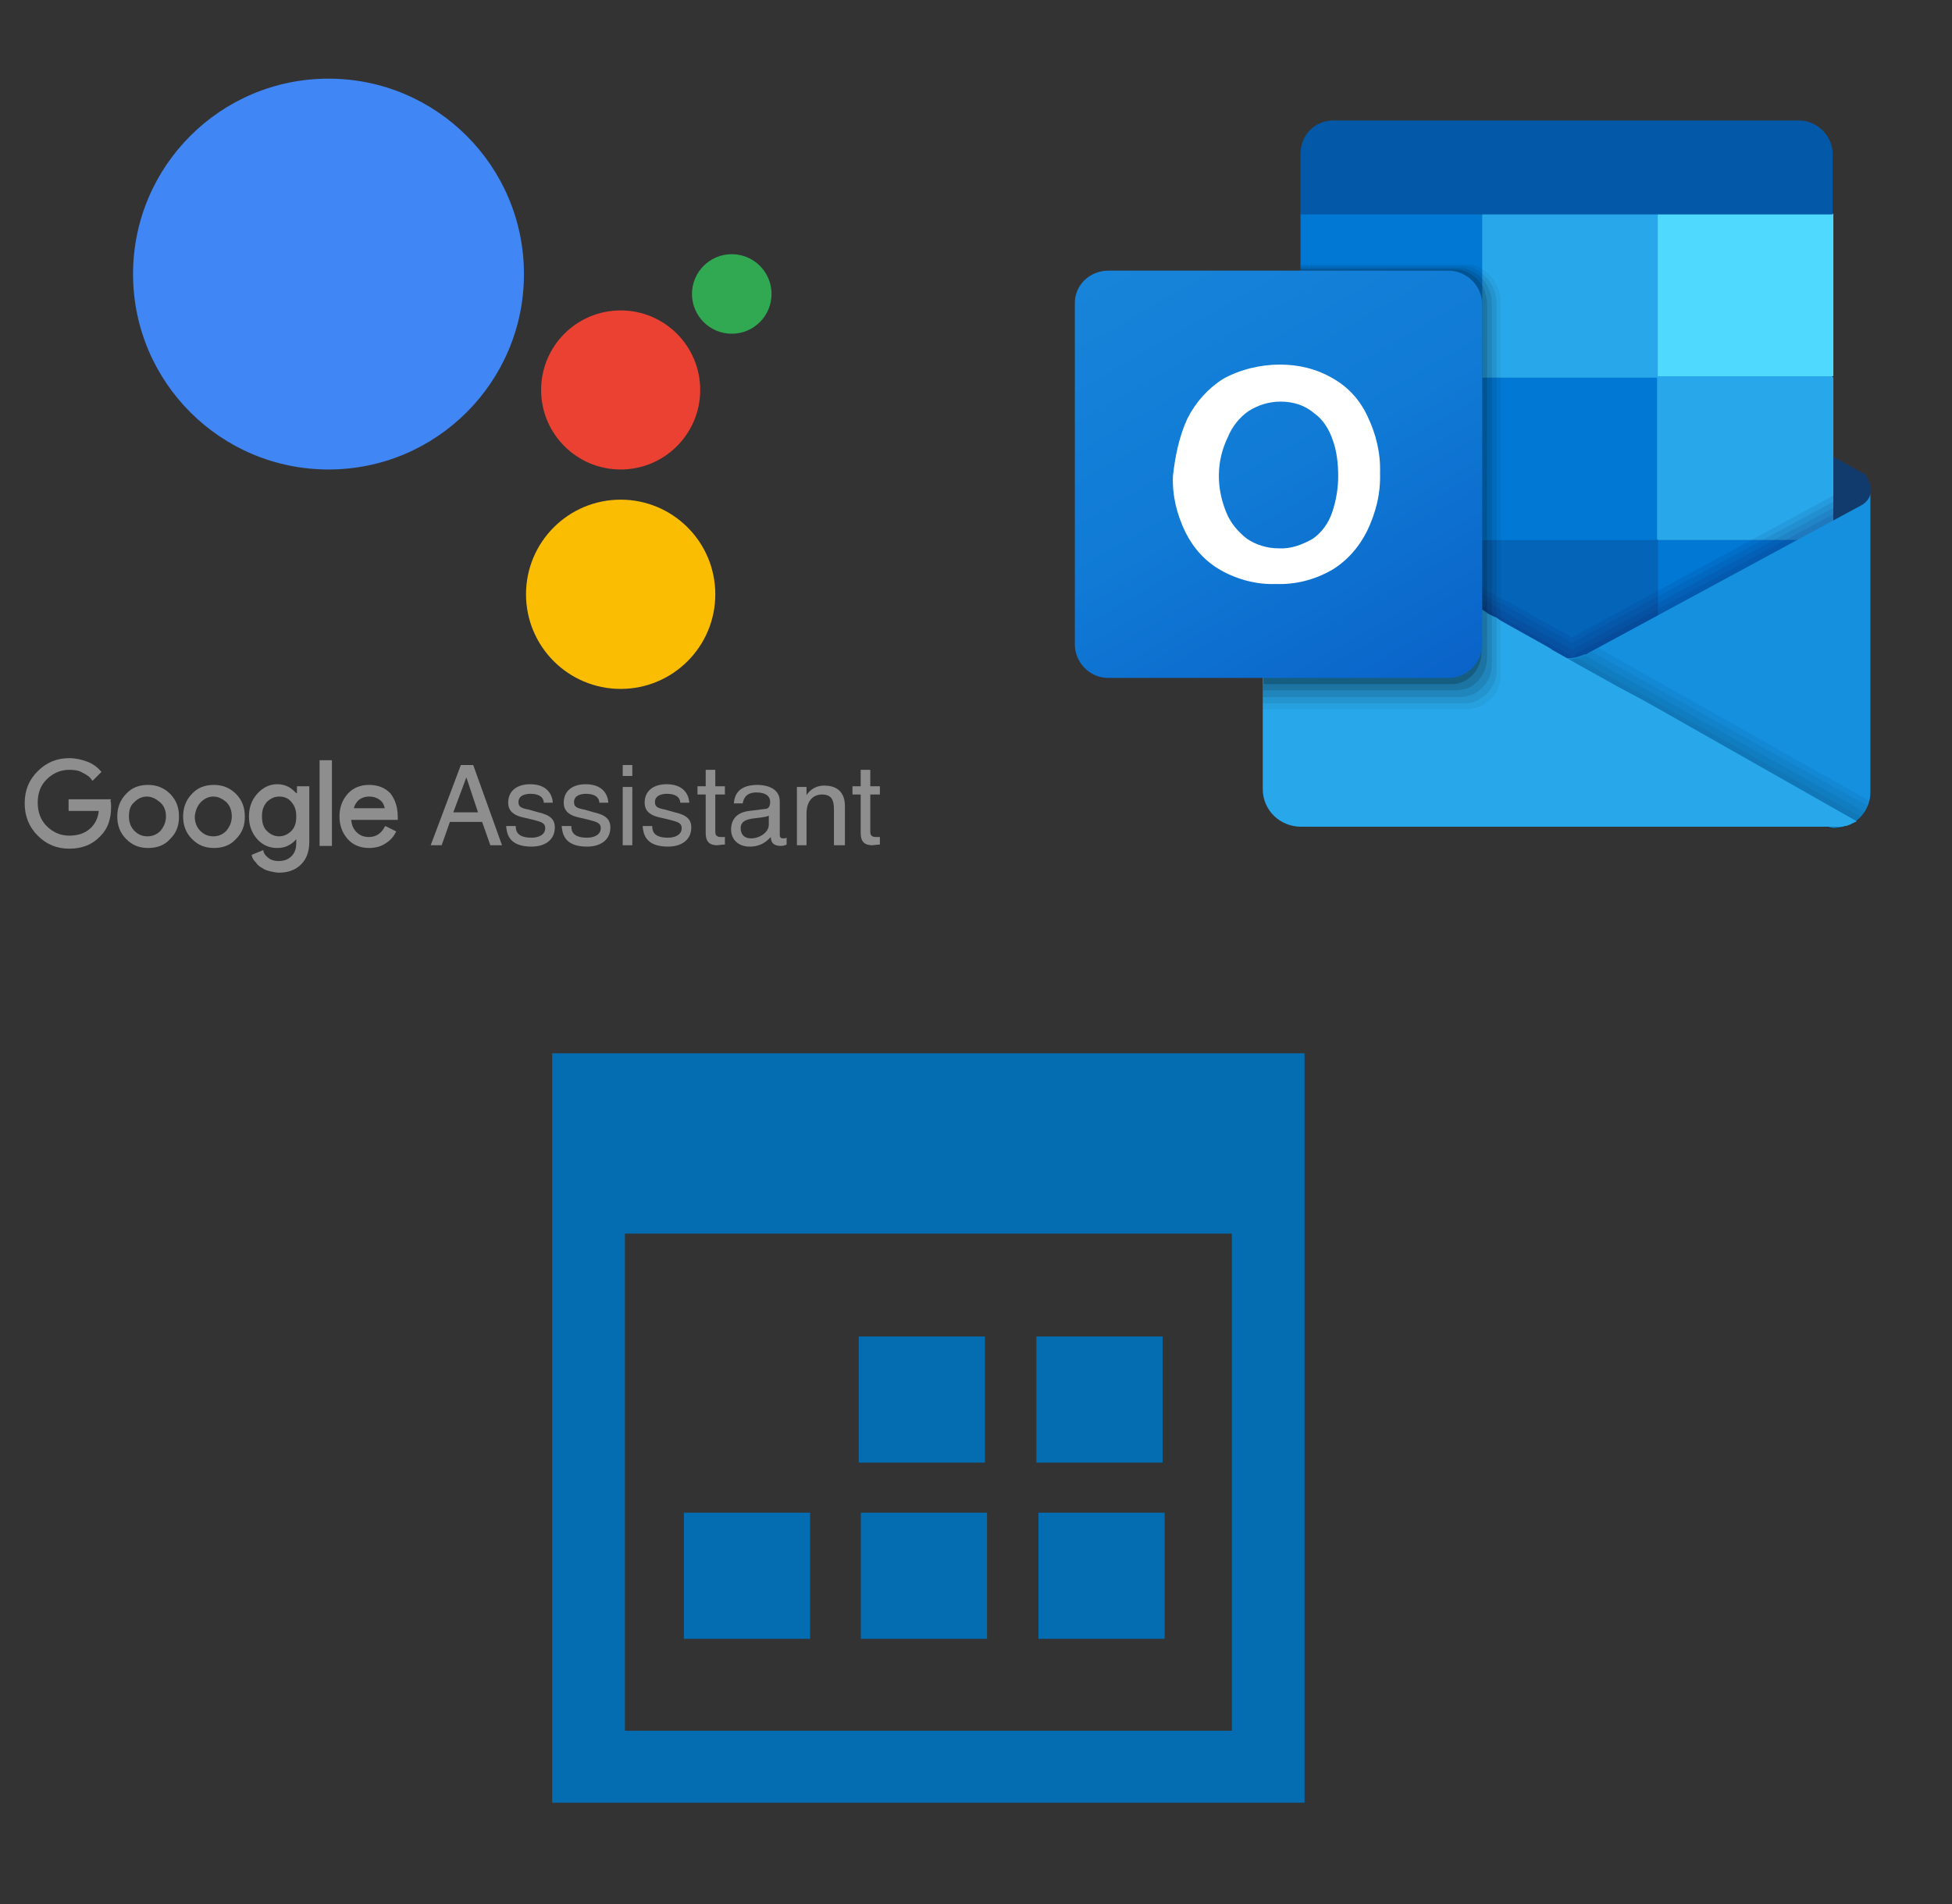 ﻿<?xml version="1.0" encoding="utf-8"?>
<!DOCTYPE svg PUBLIC "-//W3C//DTD SVG 1.1//EN" "http://www.w3.org/Graphics/SVG/1.1/DTD/svg11.dtd">
<svg width="1025" height="1000" xmlns="http://www.w3.org/2000/svg" xmlns:xlink="http://www.w3.org/1999/xlink" xmlns:xml="http://www.w3.org/XML/1998/namespace" version="1.1">
  <rect width="100%" height="100%" fill="#333333" stroke="none"/>
  <svg x="0" y="0" width="475" height="500" viewBox="0, 0, 131.9, 125.7" xml:space="preserve" id="Layer_1" enable-background="new 0 0 131.9 125.7" xmlns="http://www.w3.org/2000/svg" xmlns:xlink="http://www.w3.org/1999/xlink" xmlns:xml="http://www.w3.org/XML/1998/namespace" version="1.1">
    <style type="text/css">
	.st0{fill:#8E8E8E;}
	.st1{fill:#4086F4;}
	.st2{fill:#EB4132;}
	.st3{fill:#30A952;}
	.st4{fill:#FBBD01;}
</style>
    <g>
      <g>
        <path d="M16.2 110 L10 110 L10 111.7 L14.4 111.7 C14.3 112.8 13.8 113.7 13.1 114.3 C12.3 115 11.3 115.3 10.1 115.3 C8.8 115.3 7.7 114.8 6.8 113.9 C5.9 113 5.5 111.8 5.5 110.5 C5.5 109.1 5.9 108 6.8 107.1 C7.7 106.2 8.8 105.7 10.1 105.7 C10.9 105.7 11.5 105.8 12 106.1 C12.6 106.4 13.1 106.7 13.4 107.2 L13.5 107.3 L14.8 106 L14.7 105.9 C14.2 105.3 13.5 104.8 12.7 104.5 C11.9 104.2 11 104 10.1 104 C8.3 104 6.8 104.6 5.5 105.9 C4.2 107.2 3.6 108.7 3.6 110.6 C3.6 112.4 4.2 114 5.5 115.3 C6.8 116.6 8.3 117.2 10.1 117.2 C12 117.2 13.5 116.6 14.7 115.3 C15.7 114.3 16.2 112.9 16.2 111.1 C16.2 110.8 16.2 110.5 16.1 110.2 L16.2 110 z" class="st0" style="fill:#8E8E8E;" />
        <path d="M21.6 107.9 C20.3 107.9 19.2 108.3 18.4 109.2 C17.6 110 17.1 111.1 17.1 112.5 C17.1 113.8 17.5 114.9 18.4 115.8 C19.3 116.7 20.3 117.1 21.6 117.1 C22.9 117.1 24 116.7 24.8 115.8 C25.7 114.9 26.1 113.9 26.1 112.5 C26.1 111.2 25.7 110.1 24.8 109.2 C23.9 108.3 22.8 107.9 21.6 107.9 z M24.2 112.5 C24.2 113.3 23.9 114 23.4 114.6 C22.9 115.1 22.3 115.4 21.5 115.4 C20.7 115.4 20.1 115.1 19.6 114.6 C19.1 114.1 18.8 113.4 18.8 112.5 C18.8 111.6 19 110.9 19.6 110.4 C20.1 109.9 20.7 109.6 21.4 109.6 C22.1 109.6 22.7 109.9 23.3 110.4 C23.9 110.9 24.2 111.6 24.2 112.5 z" class="st0" style="fill:#8E8E8E;" />
        <path d="M31.2 107.9 C29.9 107.9 28.8 108.3 28 109.2 C27.2 110 26.7 111.1 26.7 112.5 C26.7 113.8 27.1 114.9 28 115.8 C28.9 116.7 29.9 117.1 31.2 117.1 C32.5 117.1 33.6 116.7 34.4 115.8 C35.3 114.9 35.7 113.9 35.7 112.5 C35.7 111.2 35.3 110.1 34.4 109.2 C33.5 108.3 32.4 107.9 31.2 107.9 z M29.3 110.4 C29.8 109.9 30.4 109.6 31.1 109.6 C31.8 109.6 32.4 109.9 33 110.4 C33.5 110.9 33.8 111.6 33.8 112.5 C33.8 113.3 33.5 114 33 114.6 C32.5 115.1 31.9 115.4 31.1 115.4 C30.3 115.4 29.7 115.1 29.2 114.6 C28.7 114.1 28.4 113.4 28.4 112.5 C28.5 111.6 28.8 110.9 29.3 110.4 z" class="st0" style="fill:#8E8E8E;" />
        <path d="M43.2 109.1 C42.9 108.8 42.6 108.5 42.1 108.2 C41.5 107.9 41 107.8 40.4 107.8 C39.3 107.8 38.3 108.3 37.5 109.2 C36.7 110.1 36.3 111.2 36.3 112.5 C36.3 113.8 36.7 114.9 37.5 115.8 C38.3 116.7 39.3 117.1 40.4 117.1 C41 117.1 41.6 117 42.1 116.7 C42.5 116.5 42.9 116.2 43.2 115.8 L43.2 116.3 C43.2 117.2 43 117.8 42.5 118.3 C42 118.8 41.4 119 40.6 119 C40.1 119 39.6 118.9 39.2 118.6 C38.8 118.3 38.5 118 38.4 117.5 L38.4 117.4 L36.7 118.1 L36.7 118.2 C36.8 118.6 37 118.9 37.3 119.2 C37.5 119.5 37.8 119.8 38.2 120 C38.6 120.3 39 120.4 39.4 120.5 C39.8 120.6 40.3 120.7 40.7 120.7 C42 120.7 43.1 120.3 43.9 119.5 C44.7 118.7 45.1 117.6 45.1 116.2 L45.1 108.1 L43.3 108.1 L43.3 109.1 z M42.5 110.4 C43 111 43.2 111.6 43.2 112.5 C43.2 113.4 43 114.1 42.5 114.6 C42 115.1 41.4 115.4 40.7 115.4 C40 115.4 39.4 115.1 38.9 114.6 C38.4 114.1 38.2 113.4 38.2 112.5 C38.2 111.6 38.4 111 38.9 110.4 C39.4 109.9 40 109.6 40.7 109.6 C41.4 109.6 42 109.8 42.5 110.4 z" class="st0" style="fill:#8E8E8E;" />
        <rect x="46.6" y="104.3" width="1.8" height="12.5" class="st0" style="fill:#8E8E8E;" />
        <path d="M58 112.6 C58 111.1 57.6 110 56.9 109.1 C56.1 108.3 55.1 107.9 53.8 107.9 C52.6 107.9 51.5 108.3 50.7 109.2 C49.9 110.1 49.5 111.2 49.5 112.5 C49.5 113.8 49.9 114.9 50.7 115.8 C51.5 116.7 52.6 117.1 53.8 117.1 C54.7 117.1 55.5 116.9 56.1 116.5 C56.8 116.1 57.4 115.5 57.7 114.8 L57.8 114.7 L56.2 113.9 L56.1 114 C55.6 115 54.8 115.5 53.8 115.5 C53.1 115.5 52.5 115.3 52 114.8 C51.5 114.3 51.3 113.8 51.2 113 L58 113 L58 112.6 z M52.3 110.1 C52.7 109.8 53.2 109.6 53.8 109.6 C54.5 109.6 55 109.8 55.4 110.1 C55.8 110.4 56 110.8 56.1 111.3 L51.6 111.3 C51.7 110.8 52 110.4 52.3 110.1 z" class="st0" style="fill:#8E8E8E;" />
      </g>
      <g>
        <circle cx="47.9" cy="33.4" r="28.5" class="st1" style="fill:#4086F4;" />
        <circle cx="90.5" cy="50.3" r="11.6" class="st2" style="fill:#EB4132;" />
        <circle cx="106.7" cy="36.3" r="5.8" class="st3" style="fill:#30A952;" />
        <circle cx="90.5" cy="80.1" r="13.8" class="st4" style="fill:#FBBD01;" />
      </g>
      <g>
        <path d="M65.6 113.3 L64.4 116.7 L62.8 116.7 L67.2 105 L69 105 L73.2 116.7 L71.5 116.7 L70.3 113.3 L65.6 113.3 z M69.7 111.9 L68 106.8 L68 106.8 L66.1 111.9 L69.7 111.9 z" class="st0" style="fill:#8E8E8E;" />
        <path d="M79.3 110.6 C79.3 110.1 79.1 109.2 77.3 109.2 C76.9 109.2 75.6 109.3 75.6 110.4 C75.6 111.1 76 111.3 77.1 111.5 L78.5 111.9 C80.3 112.3 80.9 113 80.9 114.1 C80.9 115.9 79.5 116.9 77.5 116.9 C74.1 116.9 73.9 114.9 73.8 113.9 L75.2 113.9 C75.2 114.6 75.4 115.6 77.5 115.6 C78.5 115.6 79.5 115.2 79.5 114.2 C79.5 113.5 79 113.3 77.8 113 L76.1 112.6 C74.9 112.3 74.1 111.7 74.1 110.5 C74.1 108.6 75.6 107.8 77.3 107.8 C80.3 107.8 80.6 110 80.6 110.5 L79.3 110.5 z" class="st0" style="fill:#8E8E8E;" />
        <path d="M87.4 110.6 C87.4 110.1 87.2 109.2 85.4 109.2 C85 109.2 83.7 109.3 83.7 110.4 C83.7 111.1 84.1 111.3 85.2 111.5 L86.6 111.9 C88.4 112.3 89 113 89 114.1 C89 115.9 87.6 116.9 85.6 116.9 C82.2 116.9 82 114.9 81.9 113.9 L83.3 113.9 C83.3 114.6 83.5 115.6 85.6 115.6 C86.6 115.6 87.6 115.2 87.6 114.2 C87.6 113.5 87.1 113.3 85.9 113 L84.2 112.6 C83 112.3 82.2 111.7 82.2 110.5 C82.2 108.6 83.7 107.8 85.4 107.8 C88.4 107.8 88.7 110 88.7 110.5 L87.4 110.5 z" class="st0" style="fill:#8E8E8E;" />
        <path d="M90.8 106.6 L90.8 105 L92.2 105 L92.2 106.6 L90.8 106.6 z M92.2 116.7 L90.8 116.7 L90.8 108.2 L92.2 108.2 L92.2 116.7 z" class="st0" style="fill:#8E8E8E;" />
        <path d="M99.2 110.6 C99.2 110.1 99 109.2 97.2 109.2 C96.8 109.2 95.5 109.3 95.5 110.4 C95.5 111.1 95.9 111.3 97 111.5 L98.4 111.9 C100.2 112.3 100.8 113 100.8 114.1 C100.8 115.9 99.4 116.9 97.4 116.9 C94 116.9 93.8 114.9 93.7 113.9 L95.1 113.9 C95.1 114.6 95.3 115.6 97.4 115.6 C98.4 115.6 99.4 115.2 99.4 114.2 C99.4 113.5 98.9 113.3 97.7 113 L96 112.6 C94.8 112.3 94 111.7 94 110.5 C94 108.6 95.5 107.8 97.2 107.8 C100.2 107.8 100.5 110 100.5 110.5 L99.2 110.5 z" class="st0" style="fill:#8E8E8E;" />
        <path d="M104.3 109.3 L104.3 114.8 C104.3 115.5 104.9 115.5 105.2 115.5 L105.7 115.5 L105.7 116.6 C105.2 116.6 104.8 116.7 104.6 116.7 C103.2 116.7 102.9 115.9 102.9 114.9 L102.9 109.3 L101.7 109.3 L101.7 108.1 L102.9 108.1 L102.9 105.7 L104.3 105.7 L104.3 108.1 L105.7 108.1 L105.7 109.3 L104.3 109.3 z" class="st0" style="fill:#8E8E8E;" />
        <path d="M107 110.7 C107.1 108.7 108.4 107.9 110.5 107.9 C111.2 107.9 113.7 108.1 113.7 110.3 L113.7 115.2 C113.7 115.6 113.9 115.7 114.2 115.7 C114.3 115.7 114.5 115.7 114.7 115.6 L114.7 116.6 C114.5 116.7 114.2 116.8 113.9 116.8 C112.6 116.8 112.4 116.1 112.4 115.5 C111.8 116.1 111 116.9 109.3 116.9 C107.7 116.9 106.6 115.9 106.6 114.4 C106.6 113.7 106.8 112 109.2 111.7 L111.6 111.4 C111.9 111.4 112.3 111.2 112.3 110.4 C112.3 109.5 111.6 109 110.3 109 C108.7 109 108.4 110 108.3 110.6 L107 110.6 z M112.2 112.3 C112 112.5 111.6 112.6 109.8 112.8 C109.1 112.9 108 113.1 108 114.2 C108 115.1 108.5 115.7 109.5 115.7 C110.8 115.7 112.1 114.8 112.1 113.7 L112.1 112.3 z" class="st0" style="fill:#8E8E8E;" />
        <path d="M123 116.7 L121.6 116.7 L121.6 111.5 C121.6 110 121.2 109.3 119.8 109.3 C119 109.3 117.6 109.8 117.6 112.1 L117.6 116.7 L116.2 116.7 L116.2 108.2 L117.6 108.2 L117.6 109.4 L117.6 109.4 C117.9 108.9 118.7 108 120.2 108 C121.5 108 123.2 108.5 123.2 111 L123.2 116.7 z" class="st0" style="fill:#8E8E8E;" />
        <path d="M126.9 109.3 L126.9 114.8 C126.9 115.5 127.5 115.5 127.8 115.5 L128.3 115.5 L128.3 116.6 C127.8 116.6 127.4 116.7 127.2 116.7 C125.8 116.7 125.5 115.9 125.5 114.9 L125.5 109.3 L124.3 109.3 L124.3 108.1 L125.5 108.1 L125.5 105.7 L126.9 105.7 L126.9 108.1 L128.3 108.1 L128.3 109.3 L126.9 109.3 z" class="st0" style="fill:#8E8E8E;" />
      </g>
    </g>
  </svg>
  <svg x="550" y="0" width="475" height="500" viewBox="0, 0, 131.9, 125.7" xml:space="preserve" id="Layer_1#1" enable-background="new 0 0 131.9 125.7" xmlns="http://www.w3.org/2000/svg" xmlns:xlink="http://www.w3.org/1999/xlink" xmlns:xml="http://www.w3.org/XML/1998/namespace" version="1.1">
    <style type="text/css">
	.st0{fill:#123B6D;}
	.st1{fill:#28A8EA;}
	.st2{fill:#0364B8;}
	.st3{fill:#14447D;}
	.st4{fill:#0078D4;}
	.st5{fill:#50D9FF;}
	.st6{fill:#0358A7;}
	.st7{opacity:0.1;fill:#0A2767;enable-background:new    ;}
	.st8{fill:#1490DF;}
	.st9{opacity:5.000000e-02;enable-background:new    ;}
	.st10{opacity:7.500000e-02;enable-background:new    ;}
	.st11{opacity:0.1;enable-background:new    ;}
	.st12{opacity:0.125;enable-background:new    ;}
	.st13{opacity:0.2;enable-background:new    ;}
	.st14{fill:url(#outlook_1_);}
	.st15{fill:#FFFFFF;}
	.st16{fill:none;}
</style>
    <g>
      <g>
        <path d="M120.1 65 C120.1 65.1 120.1 65.4 120 65.5 C120 65.6 120 65.6 120 65.7 L120 65.7 C120 65.8 120 65.8 119.9 65.9 C119.9 66 119.8 66.1 119.8 66.1 C119.6 66.5 119.2 66.8 118.9 67 L114.6 69.4 L114.2 69.6 L109.7 72.1 L108.6 72.7 L88.9 84 L88.5 84.2 L81 88.5 L80.1 89 L79.2 89.5 L78.8 89.7 C78.7 89.8 78.4 89.8 78.3 89.9 L78.3 89.9 C77.9 90.1 77.6 90.3 77.2 90.3 L77.2 90.3 C76.7 90.4 76.3 90.4 75.8 90.4 C75 90.4 74.1 90.2 73.3 89.8 C73.2 89.7 73.1 89.7 72.9 89.6 C72.9 89.6 72.8 89.6 72.8 89.5 L67 86.1 L66.2 85.6 L65.6 85.2 L65.5 85.1 L65 84.9 L64.9 84.9 L64.7 84.8 L64.6 84.7 L64.5 84.6 L64.4 85 L64.2 84.9 L64.1 84.8 L64.1 84.8 L63.9 84.7 L63.7 84.6 L63.6 84.6 L63 84.2 L46.4 74.8 L43 72.8 L41.9 72.2 L37.4 69.7 L36.9 69.5 L32.7 67.1 C32.3 66.9 32 66.5 31.8 66.2 C31.8 66.1 31.7 66 31.7 66 L31.4 65 C31.4 64.2 31.9 63.3 32.6 62.9 L32.6 62.9 L32.6 62.9 L36.8 60.5 L37.3 60.3 L56.9 49.3 L58.2 48.6 L63.1 45.9 L63.5 45.7 L63.6 45.7 L63.8 45.6 L64 45.5 L64 45.5 L64.1 45.4 L64.3 45.3 L64.5 45.2 L64.6 45.1 L64.7 45 L64.9 44.9 L65 44.9 L65.5 44.7 L65.6 44.6 L66.2 44.2 L67 43.7 L73 40 C73.2 39.9 73.4 39.8 73.5 39.8 C75 39.1 76.8 39.1 78.5 39.8 C78.7 39.9 78.9 40 79 40 L88.9 45.6 L95 49 L114.5 60 L114.9 60.2 L119.2 62.6 C119.2 62.6 119.2 62.6 119.3 62.6 L119.3 62.6 C119.6 63.3 120.1 64 120.1 65 z" class="st0" style="fill:#123B6D;" />
        <polygon points="89,24.6 63.3,24.6 63.3,48.5 89,72.2 114.6,72.2 114.6,48.5" class="st1" style="fill:#28A8EA;" />
        <path d="M89 72.2 L89 96 L63.3 96 L62.8 95.6 L62.7 95.6 L62.7 95.6 L62.7 95.5 L62.6 95.4 L62.2 95.2 L62.2 95.2 L61.8 94.8 L61.8 94.8 L61.7 94.7 L61.7 94.7 L61.7 94.7 L61.1 94.2 L61.1 94.2 L61 94.1 L61 94 L61 94 L60.9 93.9 L60.7 93.7 L60 93.1 L37.7 75 L36.9 74.3 L36.9 48.5 L63.4 48.5 L64 49 L64.1 49.1 L64.5 49.5 L64.7 49.7 L64.9 49.9 L65.4 50.3 L65.5 50.4 L66.1 50.9 L89 72.2 z" class="st2" style="fill:#0364B8;" />
        <rect x="37.7" y="72.2" width="25.6" height="23.7" class="st3" style="fill:#14447D;" />
        <rect x="89" y="72.2" width="25.6" height="23.7" class="st4" style="fill:#0078D4;" />
        <rect x="89" y="24.6" width="25.6" height="23.7" class="st5" style="fill:#50D9FF;" />
        <rect x="36.9" y="24.6" width="26.5" height="23.7" class="st4" style="fill:#0078D4;" />
        <rect x="63.3" y="48.5" width="25.6" height="23.7" class="st4" style="fill:#0078D4;" />
        <path d="M41.7 11 L109.6 11 C112.3 11 114.5 13.3 114.5 15.9 L114.5 15.9 L114.5 24.7 L114.5 24.7 L36.9 24.7 L36.9 24.7 L36.9 15.9 C36.9 13.1 39 11 41.7 11 L41.7 11 z" class="st6" style="fill:#0358A7;" />
        <path d="M114.6 65.7 L77 86.1 L76.9 86.2 C76.9 86.2 76.8 86.3 76.7 86.3 C76.6 86.3 76.6 86.4 76.5 86.4 L75.3 85.7 L75.2 85.6 C75.1 85.6 75.1 85.5 75 85.5 L74.9 85.5 L67.4 81.3 L66.7 81 L66.2 80.8 L65.1 80.1 L36.9 64.3 L36.9 93.9 L114.7 93.9 L114.7 65.7 z" enable-background="new" opacity="0.1" class="st7" style="fill:#0A2767;" />
        <path d="M114.6 66.6 L77 86.9 L76.9 87 C76.9 87 76.8 87.1 76.7 87.1 C76.6 87.1 76.6 87.2 76.5 87.2 L75.3 86.5 L75.2 86.4 C75.1 86.4 75.1 86.3 75 86.3 L74.9 86.3 L67.4 82.1 L66.8 81.7 L66.3 81.5 L65.1 81 L36.9 65.2 L36.9 94.8 L114.7 94.8 L114.7 66.6 z" enable-background="new" opacity="0.1" class="st7" style="fill:#0A2767;" />
        <path d="M114.6 67.5 L77 87.9 L76.9 88 C76.9 88 76.8 88.1 76.7 88.1 C76.6 88.1 76.6 88.2 76.5 88.2 L75.3 87.5 L75.2 87.4 C75.1 87.4 75.1 87.3 75 87.3 L74.9 87.3 L67.4 83.1 L66.8 82.7 L66.3 82.5 L65.2 81.8 L36.9 66.2 L36.9 95.6 L114.7 95.6 L114.7 67.5 z" enable-background="new" opacity="0.1" class="st7" style="fill:#0A2767;" />
        <path d="M114.6 68.4 L77 88.8 L76.9 89 C76.9 89 76.8 89.1 76.7 89.1 C76.6 89.1 76.6 89.2 76.5 89.2 L75.3 88.5 L75.2 88.4 C75.1 88.4 75.1 88.3 75 88.3 L74.9 88.3 L67.4 84.1 L66.8 83.7 L66.3 83.5 L65.2 82.8 L36.9 67 L36.9 96.6 L114.7 96.6 L114.7 68.4 z" enable-background="new" opacity="0.1" class="st7" style="fill:#0A2767;" />
        <path d="M118.9 67 L118.9 67 L118.9 67 L118.9 67 L78.8 88.7 C78.7 88.8 78.4 88.9 78.2 88.9 L78.2 88.9 C76.7 89.6 74.9 89.6 73.2 88.9 L73.2 88.9 C73 88.8 72.8 88.7 72.6 88.7 L74.6 102.2 L114.5 114.2 C115.7 114.2 116.8 113.8 117.7 113.3 C119.1 112.4 120 110.7 120 109 L120 65 C120.1 65.8 119.6 66.5 118.9 67 z" class="st8" style="fill:#1490DF;" />
        <path d="M80.3 87.9 L78.8 88.7 C78.7 88.8 78.4 88.9 78.2 88.9 L78.2 88.9 C76.7 89.6 74.9 89.6 73.2 88.9 L73.2 88.9 C73 88.8 72.8 88.7 72.6 88.7 L74.6 102.2 L114.5 114.2 C115.7 114.2 116.8 113.8 117.7 113.3 C118.8 112.6 119.5 111.5 119.8 110.2 L80.3 87.9 z" enable-background="new" opacity="0.05" class="st9" />
        <path d="M119.7 111 L79.4 88.5 L78.8 88.7 C78.7 88.8 78.4 88.9 78.2 88.9 L78.2 88.9 C76.7 89.6 74.9 89.6 73.2 88.9 L73.2 88.9 C73 88.8 72.8 88.7 72.6 88.7 L74.6 102.2 L114.5 114.2 C115.7 114.2 116.8 113.8 117.7 113.3 C118.7 112.7 119.3 112 119.7 111 z" enable-background="new" opacity="0.05" class="st9" />
        <path d="M119.3 111.9 L78.4 89 L78.3 89.1 L78.3 89.1 C76.8 89.8 75 89.8 73.3 89.1 L73.3 89.1 C73.1 89 72.9 88.9 72.7 88.9 L74.6 102.4 L114.5 114.4 C115.7 114.4 116.8 114 117.7 113.5 C118.4 112.8 118.9 112.4 119.3 111.9 z" enable-background="new" opacity="0.05" class="st9" />
        <path d="M118.7 112.6 L77.6 89.6 L77.4 89.5 L77.3 89.4 C76 89.8 74.6 89.6 73.4 89 L73.4 89 C73.2 88.9 73 88.8 72.8 88.8 L74.7 102.3 L114.6 114.3 C115.8 114.3 116.9 113.9 117.8 113.4 C118.2 113.1 118.4 112.8 118.7 112.6 z" enable-background="new" opacity="0.05" class="st9" />
        <path d="M118 113.2 C117.9 113.3 117.8 113.3 117.6 113.4 C117.4 113.5 117.4 113.5 117.2 113.6 C117.1 113.7 117 113.7 116.7 113.8 L116.7 113.8 C116.6 113.9 116.3 113.9 116.2 113.9 C116 114 115.8 114 115.6 114 L115.5 114 C115.4 114 115.3 114 115.1 114 C114.9 114 114.7 114 114.5 114 L37 114 C33.9 114 31.4 111.6 31.4 108.5 L31.4 108.5 L31.4 64.7 L32.7 65.4 L32.7 65.4 L32.7 65.4 L36.9 67.7 L44.6 72 L63.5 82.4 L64.1 82.8 L64.2 82.9 L64.6 83.1 L64.8 83.2 L65 83.3 L65.5 83.5 L65.6 83.6 L66.2 84 L73 87.8 C73.1 87.9 73.4 88 73.6 88.2 L75.9 89.5 L77.3 90.3 L77.3 90.3 L83.4 93.7 L85.1 94.6 L86.8 95.5 L87.5 95.9 L88.4 96.4 L118 113.2 z" class="st1" style="fill:#28A8EA;" />
        <path d="M66.1 37.4 L66.1 92 C66.1 92.6 66 93.2 65.7 93.8 C65.6 94.2 65.5 94.4 65.2 94.7 C65 95.1 64.7 95.3 64.4 95.6 C64.3 95.7 64 95.8 63.9 96 C63.7 96.2 63.3 96.4 63 96.5 C62.4 96.7 61.7 96.9 61.1 96.9 L31.4 96.9 L31.4 93.2 L31.5 93.2 L31.5 65 C31.5 64.2 32 63.3 32.7 62.9 L32.7 62.9 L32.7 62.9 L36.9 60.5 L36.9 32 L61.2 32 C61.9 32 62.7 32.2 63.3 32.6 C65 33.6 66.1 35.5 66.1 37.4 z" enable-background="new" opacity="0.05" class="st9" />
        <path d="M65.5 37.6 L65.5 91.1 C65.5 92 65.3 93 64.7 93.8 C64.5 94.2 64.2 94.4 64 94.7 C63.9 94.8 63.6 94.9 63.5 95.1 C63.3 95.2 63.1 95.3 62.9 95.5 C62.8 95.5 62.7 95.6 62.7 95.6 C62 95.9 61.3 96 60.7 96 L31.4 96 L31.4 93.3 L31.5 93.3 L31.5 65 C31.5 64.2 32 63.3 32.7 62.9 L32.7 62.9 L32.7 62.9 L36.9 60.5 L36.9 32.2 L60.5 32.2 C61.6 32.2 62.5 32.6 63.3 33.3 C64.7 34.3 65.4 35.9 65.5 37.6 z" enable-background="new" opacity="0.075" class="st10" />
        <path d="M64.8 37.7 L64.8 90.3 C64.8 91.6 64.3 92.9 63.4 93.7 L63.3 93.8 C62.9 94.2 62.5 94.5 62 94.7 L62 94.7 C61.4 94.9 60.8 95.1 60.1 95.1 L31.4 95.1 L31.4 93.2 L31.5 93.2 L31.5 65 C31.5 64.2 32 63.3 32.7 62.9 L32.7 62.9 L32.7 62.9 L36.9 60.5 L36.9 32.5 L59.9 32.5 C61.3 32.5 62.5 33.1 63.5 34.2 C64.3 35.1 64.8 36.4 64.8 37.7 z" enable-background="new" opacity="0.1" class="st11" />
        <path d="M64.1 37.8 L64.1 89.3 C64.1 90.2 63.9 91.1 63.4 91.9 C62.9 92.7 62.2 93.4 61.3 93.8 C61.2 93.8 61.1 93.9 60.9 93.9 C60.4 94 60 94.1 59.4 94.1 L31.4 94.1 L31.4 93.2 L31.5 93.2 L31.5 65 C31.5 64.2 32 63.3 32.7 62.9 L32.7 62.9 L32.7 62.9 L36.9 60.5 L36.9 32.7 L59.2 32.7 C61 32.7 62.5 33.6 63.5 35.2 C63.8 36 64.1 36.8 64.1 37.8 z" enable-background="new" opacity="0.125" class="st12" />
        <path d="M63.3 37.8 L63.3 88.4 C63.4 90.5 62 92.6 59.9 93.1 C59.5 93.2 59.2 93.2 58.7 93.2 L31.4 93.2 L31.4 65 C31.4 64.2 31.9 63.3 32.6 62.9 L32.6 62.9 L32.6 62.9 L36.8 60.5 L36.8 32.9 L58.4 32.9 C61.2 32.9 63.3 35.1 63.3 37.8 z" enable-background="new" opacity="0.2" class="st13" />
        <linearGradient x1="14.266" y1="741.533" x2="53.089" y2="808.775" gradientUnits="userSpaceOnUse" gradientTransform="matrix(1, 0, 0, 1, 0, -712.525)" id="outlook_1_">
          <stop offset="0%" stop-color="#1784D9" />
          <stop offset="50%" stop-color="#107AD5" />
          <stop offset="100%" stop-color="#0A63C9" />
        </linearGradient>
        <path d="M8.9 32.9 L58.5 32.9 C61.2 32.9 63.4 35.2 63.4 37.8 L63.4 87.4 C63.4 90.1 61.1 92.3 58.5 92.3 L8.9 92.3 C6.1 92.3 4 90 4 87.4 L4 37.8 C3.9 35.1 6.1 32.9 8.9 32.9 z" class="st14" style="fill:url(#outlook_1_);" />
        <path d="M20.4 54.5 C21.6 52.1 23.4 50.1 25.6 48.7 C28.1 47.3 31.1 46.6 33.9 46.6 C36.6 46.6 39.2 47.2 41.6 48.6 C43.9 49.9 45.6 51.8 46.7 54.2 C47.9 56.7 48.6 59.5 48.5 62.4 C48.6 65.4 47.9 68.2 46.6 70.9 C45.4 73.3 43.6 75.3 41.4 76.6 C38.9 78 36.2 78.7 33.3 78.6 C30.6 78.7 27.8 78 25.3 76.6 C23 75.3 21.3 73.4 20.1 71 C18.9 68.5 18.2 65.8 18.3 62.9 C18.6 60.1 19.2 57.1 20.4 54.5 z M26.1 68.2 C26.7 69.7 27.8 71 29.1 72 C30.4 72.9 32.1 73.4 33.7 73.4 C35.5 73.5 37.1 72.9 38.7 72 C40 71.1 41 69.7 41.5 68.2 C42.1 66.5 42.4 64.6 42.4 62.9 C42.4 61.1 42.2 59.2 41.6 57.6 C41.1 56.1 40.2 54.6 38.9 53.7 C37.5 52.5 35.8 52 34 52 C32.3 52 30.7 52.5 29.3 53.4 C28 54.3 26.9 55.7 26.3 57.2 C24.6 60.7 24.6 64.6 26.1 68.2 L26.1 68.2 z" class="st15" style="fill:white;" />
        <rect x="-11.7" y="-20.1" width="164.7" height="164.7" class="st16" style="fill:none;" />
      </g>
    </g>
  </svg>
  <svg x="250" y="500" width="475" height="500" viewBox="0, 0, 131.9, 125.7" xml:space="preserve" id="Layer_1#2" enable-background="new 0 0 131.9 125.7" xmlns="http://www.w3.org/2000/svg" xmlns:xlink="http://www.w3.org/1999/xlink" xmlns:xml="http://www.w3.org/XML/1998/namespace" version="1.1">
    <path d="M11.1 8.2 C47.7 8.2 84.2 8.2 120.8 8.2 C120.8 44.6 120.8 80.9 120.8 117.5 C84.4 117.5 47.8 117.5 11.1 117.5 C11.1 81.2 11.1 44.7 11.1 8.2 z M110.2 107 C110.2 82.7 110.2 58.5 110.2 34.5 C80.5 34.5 51 34.5 21.7 34.5 C21.7 58.8 21.7 82.9 21.7 107 C51.3 107 80.7 107 110.2 107 z M55.8 49.5 L74.2 49.5 L74.2 67.9 L55.8 67.9 L55.8 49.5 z M81.7 49.5 L100.1 49.5 L100.1 67.9 L81.7 67.9 L81.7 49.5 z M30.3 75.2 L48.7 75.2 L48.7 93.6 L30.3 93.6 L30.3 75.2 z M56.1 75.2 L74.5 75.2 L74.5 93.6 L56.1 93.6 L56.1 75.2 z M82 75.2 L100.4 75.2 L100.4 93.6 L82 93.6 L82 75.2 z" style="fill:#046DB2;" />
  </svg>
</svg>